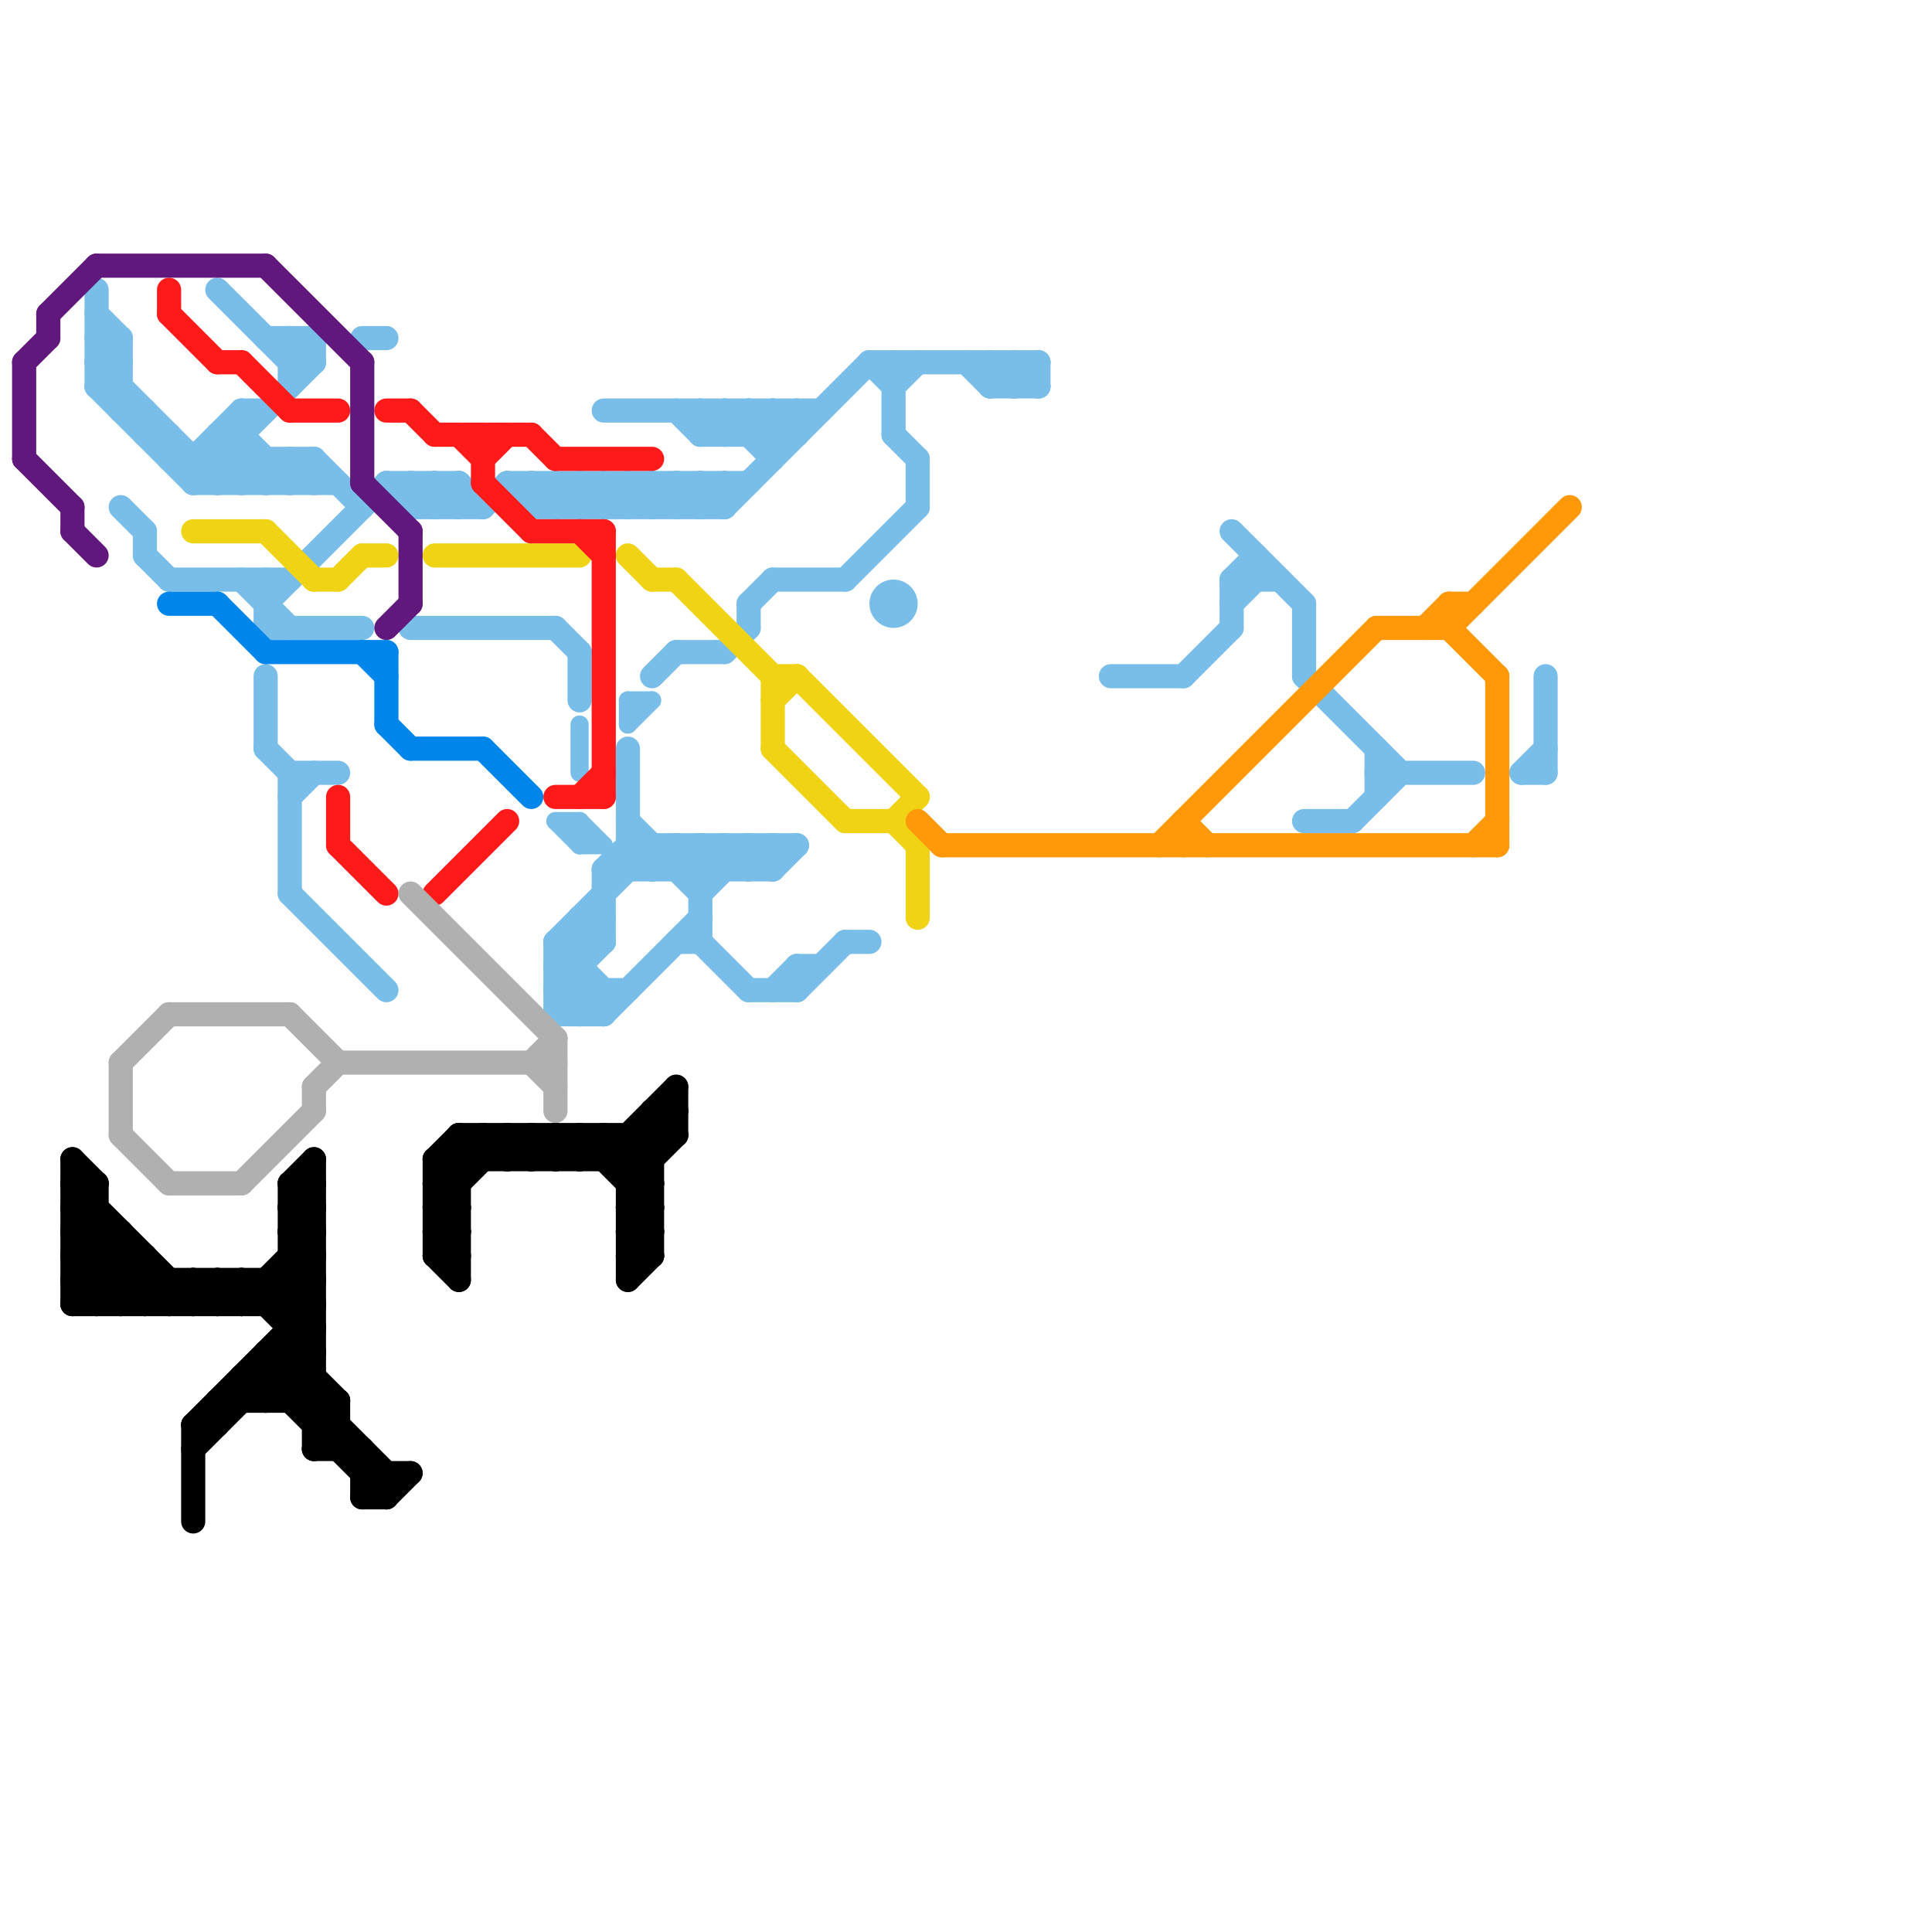 
<svg version="1.1" xmlns="http://www.w3.org/2000/svg" viewBox="0 0 80 80">
<style>text { font: 1px Helvetica; font-weight: 600; white-space: pre; dominant-baseline: central; } line { stroke-width: 1; fill: none; stroke-linecap: round; stroke-linejoin: round; } .c0 { stroke: #79bde9 } .c1 { stroke: #f0d314 } .c2 { stroke: #ff1a1a } .c3 { stroke: #000000 } .c4 { stroke: #61187c } .c5 { stroke: #b0b0b0 } .c6 { stroke: #0085eb } .c7 { stroke: #ff990a } .w2 { stroke-width: .75; }.w1 { stroke-width: 1; }</style><defs><g id="wm-xf"><circle r="1.2" fill="#000"/><circle r="0.9" fill="#fff"/><circle r="0.6" fill="#000"/><circle r="0.3" fill="#fff"/></g><g id="wm"><circle r="0.6" fill="#000"/><circle r="0.3" fill="#fff"/></g></defs><line class="c0 " x1="26" y1="21" x2="27" y2="20"/><line class="c0 " x1="10" y1="18" x2="12" y2="20"/><line class="c0 " x1="23" y1="21" x2="24" y2="20"/><line class="c0 " x1="64" y1="28" x2="64" y2="32"/><line class="c0 " x1="17" y1="20" x2="18" y2="21"/><line class="c0 " x1="29" y1="35" x2="29" y2="39"/><line class="c0 " x1="17" y1="26" x2="23" y2="26"/><line class="c0 " x1="8" y1="20" x2="14" y2="20"/><line class="c0 " x1="25" y1="17" x2="34" y2="17"/><line class="c0 " x1="23" y1="41" x2="25" y2="39"/><line class="c0 " x1="6" y1="18" x2="7" y2="18"/><line class="c0 " x1="25" y1="36" x2="26" y2="35"/><line class="c0 " x1="21" y1="20" x2="31" y2="20"/><line class="c0 " x1="4" y1="16" x2="5" y2="15"/><line class="c0 " x1="22" y1="20" x2="23" y2="21"/><line class="c0 " x1="31" y1="35" x2="32" y2="36"/><line class="c0 " x1="31" y1="41" x2="33" y2="41"/><line class="c0 " x1="54" y1="28" x2="58" y2="32"/><line class="c0 " x1="10" y1="17" x2="11" y2="17"/><line class="c0 " x1="37" y1="15" x2="37" y2="18"/><line class="c0 " x1="13" y1="19" x2="15" y2="21"/><line class="c0 " x1="41" y1="16" x2="42" y2="15"/><line class="c0 " x1="11" y1="14" x2="13" y2="14"/><line class="c0 " x1="51" y1="24" x2="51" y2="26"/><line class="c0 " x1="41" y1="15" x2="41" y2="16"/><line class="c0 " x1="27" y1="35" x2="27" y2="36"/><line class="c0 " x1="23" y1="39" x2="23" y2="42"/><line class="c0 " x1="23" y1="39" x2="25" y2="39"/><line class="c0 " x1="4" y1="14" x2="5" y2="15"/><line class="c0 " x1="12" y1="37" x2="16" y2="41"/><line class="c0 " x1="6" y1="22" x2="6" y2="23"/><line class="c0 " x1="32" y1="17" x2="33" y2="18"/><line class="c0 " x1="28" y1="20" x2="29" y2="21"/><line class="c0 " x1="23" y1="42" x2="24" y2="41"/><line class="c0 " x1="43" y1="15" x2="43" y2="16"/><line class="c0 " x1="28" y1="21" x2="29" y2="20"/><line class="c0 " x1="11" y1="26" x2="15" y2="26"/><line class="c0 " x1="29" y1="18" x2="33" y2="18"/><line class="c0 " x1="25" y1="21" x2="26" y2="20"/><line class="c0 " x1="23" y1="41" x2="24" y2="42"/><line class="c0 " x1="31" y1="25" x2="32" y2="24"/><line class="c0 " x1="23" y1="42" x2="25" y2="42"/><line class="c0 " x1="30" y1="17" x2="30" y2="18"/><line class="c0 " x1="30" y1="21" x2="36" y2="15"/><line class="c0 " x1="5" y1="14" x2="5" y2="17"/><line class="c0 " x1="25" y1="41" x2="25" y2="42"/><line class="c0 " x1="26" y1="34" x2="29" y2="37"/><line class="c0 " x1="27" y1="20" x2="27" y2="21"/><line class="c0 " x1="51" y1="24" x2="52" y2="23"/><line class="c0 " x1="5" y1="17" x2="6" y2="17"/><line class="c0 " x1="37" y1="18" x2="38" y2="19"/><line class="c0 " x1="24" y1="20" x2="24" y2="21"/><line class="c0 " x1="12" y1="19" x2="12" y2="20"/><line class="c0 " x1="51" y1="24" x2="53" y2="24"/><line class="c0 " x1="33" y1="40" x2="33" y2="41"/><line class="c0 " x1="4" y1="16" x2="8" y2="20"/><line class="c0 " x1="4" y1="15" x2="5" y2="15"/><line class="c0 " x1="33" y1="40" x2="34" y2="40"/><line class="c0 " x1="42" y1="16" x2="43" y2="15"/><line class="c0 " x1="28" y1="39" x2="29" y2="39"/><line class="c0 " x1="54" y1="34" x2="56" y2="34"/><line class="c0 " x1="12" y1="32" x2="12" y2="37"/><line class="c0 " x1="29" y1="18" x2="30" y2="17"/><line class="c0 " x1="8" y1="19" x2="10" y2="17"/><line class="c0 " x1="29" y1="17" x2="29" y2="18"/><line class="c0 " x1="25" y1="20" x2="25" y2="21"/><line class="c0 " x1="19" y1="20" x2="20" y2="21"/><line class="c0 " x1="27" y1="21" x2="28" y2="20"/><line class="c0 " x1="31" y1="18" x2="32" y2="17"/><line class="c0 " x1="16" y1="20" x2="17" y2="21"/><line class="c0 " x1="30" y1="17" x2="32" y2="19"/><line class="c0 " x1="13" y1="19" x2="13" y2="20"/><line class="c0 " x1="36" y1="15" x2="43" y2="15"/><line class="c0 " x1="31" y1="17" x2="31" y2="18"/><line class="c0 " x1="32" y1="41" x2="33" y2="40"/><line class="c0 " x1="17" y1="21" x2="18" y2="20"/><line class="c0 " x1="10" y1="24" x2="12" y2="26"/><line class="c0 " x1="24" y1="20" x2="25" y2="21"/><line class="c0 " x1="32" y1="17" x2="32" y2="19"/><line class="c0 " x1="18" y1="20" x2="19" y2="21"/><line class="c0 " x1="33" y1="41" x2="35" y2="39"/><line class="c0 " x1="30" y1="18" x2="31" y2="17"/><line class="c0 " x1="9" y1="18" x2="9" y2="20"/><line class="c0 " x1="24" y1="38" x2="24" y2="42"/><line class="c0 " x1="15" y1="14" x2="16" y2="14"/><line class="c0 " x1="22" y1="20" x2="22" y2="21"/><line class="c0 " x1="13" y1="14" x2="13" y2="15"/><line class="c0 " x1="11" y1="24" x2="11" y2="26"/><line class="c0 " x1="28" y1="36" x2="29" y2="35"/><line class="c0 " x1="9" y1="12" x2="12" y2="15"/><line class="c0 " x1="18" y1="21" x2="19" y2="20"/><line class="c0 " x1="23" y1="39" x2="25" y2="41"/><line class="c0 " x1="23" y1="40" x2="25" y2="38"/><line class="c0 " x1="12" y1="33" x2="13" y2="32"/><line class="c0 " x1="12" y1="14" x2="12" y2="16"/><line class="c0 " x1="20" y1="21" x2="21" y2="20"/><line class="c0 " x1="21" y1="20" x2="22" y2="21"/><line class="c0 " x1="49" y1="28" x2="51" y2="26"/><line class="c0 " x1="29" y1="21" x2="30" y2="20"/><line class="c0 " x1="11" y1="25" x2="16" y2="20"/><line class="c0 " x1="26" y1="20" x2="27" y2="21"/><line class="c0 " x1="12" y1="32" x2="14" y2="32"/><line class="c0 " x1="9" y1="19" x2="10" y2="20"/><line class="c0 " x1="41" y1="15" x2="42" y2="16"/><line class="c0 " x1="29" y1="20" x2="29" y2="21"/><line class="c0 " x1="28" y1="35" x2="28" y2="36"/><line class="c0 " x1="22" y1="21" x2="23" y2="20"/><line class="c0 " x1="32" y1="24" x2="35" y2="24"/><line class="c0 " x1="56" y1="34" x2="58" y2="32"/><line class="c0 " x1="24" y1="38" x2="25" y2="39"/><line class="c0 " x1="63" y1="32" x2="64" y2="32"/><line class="c0 " x1="5" y1="21" x2="6" y2="22"/><line class="c0 " x1="8" y1="20" x2="13" y2="15"/><line class="c0 " x1="7" y1="18" x2="7" y2="19"/><line class="c0 " x1="30" y1="35" x2="30" y2="36"/><line class="c0 " x1="23" y1="26" x2="24" y2="27"/><line class="c0 " x1="10" y1="20" x2="11" y2="19"/><line class="c0 " x1="7" y1="24" x2="12" y2="24"/><line class="c0 " x1="23" y1="20" x2="24" y2="21"/><line class="c0 " x1="42" y1="15" x2="43" y2="16"/><line class="c0 " x1="12" y1="15" x2="13" y2="15"/><line class="c0 " x1="46" y1="28" x2="49" y2="28"/><line class="c0 " x1="4" y1="15" x2="5" y2="14"/><line class="c0 " x1="29" y1="35" x2="30" y2="36"/><line class="c0 " x1="4" y1="13" x2="5" y2="14"/><line class="c0 " x1="27" y1="36" x2="28" y2="35"/><line class="c0 " x1="28" y1="27" x2="30" y2="27"/><line class="c0 " x1="41" y1="16" x2="43" y2="16"/><line class="c0 " x1="4" y1="12" x2="4" y2="16"/><line class="c0 " x1="31" y1="25" x2="31" y2="26"/><line class="c0 " x1="51" y1="22" x2="54" y2="25"/><line class="c0 " x1="12" y1="19" x2="13" y2="20"/><line class="c0 " x1="23" y1="40" x2="25" y2="42"/><line class="c0 " x1="30" y1="27" x2="31" y2="26"/><line class="c0 " x1="6" y1="17" x2="6" y2="18"/><line class="c0 " x1="32" y1="35" x2="32" y2="36"/><line class="c0 " x1="16" y1="20" x2="19" y2="20"/><line class="c0 " x1="54" y1="25" x2="54" y2="28"/><line class="c0 " x1="28" y1="17" x2="29" y2="18"/><line class="c0 " x1="51" y1="25" x2="52" y2="24"/><line class="c0 " x1="17" y1="20" x2="17" y2="21"/><line class="c0 " x1="12" y1="20" x2="13" y2="19"/><line class="c0 " x1="35" y1="24" x2="38" y2="21"/><line class="c0 " x1="9" y1="18" x2="10" y2="18"/><line class="c0 " x1="22" y1="21" x2="30" y2="21"/><line class="c0 " x1="32" y1="18" x2="33" y2="17"/><line class="c0 " x1="12" y1="14" x2="13" y2="15"/><line class="c0 " x1="19" y1="20" x2="19" y2="21"/><line class="c0 " x1="4" y1="14" x2="5" y2="14"/><line class="c0 " x1="4" y1="16" x2="5" y2="16"/><line class="c0 " x1="28" y1="20" x2="28" y2="21"/><line class="c0 " x1="11" y1="20" x2="12" y2="19"/><line class="c0 " x1="11" y1="28" x2="11" y2="31"/><line class="c0 " x1="7" y1="19" x2="13" y2="19"/><line class="c0 " x1="25" y1="20" x2="26" y2="21"/><line class="c0 " x1="29" y1="39" x2="31" y2="41"/><line class="c0 " x1="37" y1="16" x2="38" y2="15"/><line class="c0 " x1="24" y1="27" x2="24" y2="29"/><line class="c0 " x1="23" y1="41" x2="26" y2="41"/><line class="c0 " x1="38" y1="19" x2="38" y2="21"/><line class="c0 " x1="30" y1="20" x2="30" y2="21"/><line class="c0 " x1="32" y1="36" x2="33" y2="35"/><line class="c0 " x1="29" y1="36" x2="30" y2="35"/><line class="c0 " x1="25" y1="36" x2="32" y2="36"/><line class="c0 " x1="31" y1="17" x2="32" y2="18"/><line class="c0 " x1="40" y1="15" x2="41" y2="16"/><line class="c0 " x1="33" y1="17" x2="33" y2="18"/><line class="c0 " x1="26" y1="35" x2="27" y2="36"/><line class="c0 " x1="25" y1="36" x2="25" y2="39"/><line class="c0 " x1="8" y1="19" x2="8" y2="20"/><line class="c0 " x1="57" y1="31" x2="57" y2="33"/><line class="c0 " x1="24" y1="42" x2="25" y2="41"/><line class="c0 " x1="11" y1="19" x2="11" y2="20"/><line class="c0 " x1="17" y1="21" x2="20" y2="21"/><line class="c0 " x1="31" y1="36" x2="32" y2="35"/><line class="c0 " x1="11" y1="31" x2="12" y2="32"/><line class="c0 " x1="27" y1="20" x2="28" y2="21"/><line class="c0 " x1="24" y1="38" x2="25" y2="38"/><line class="c0 " x1="26" y1="20" x2="26" y2="21"/><line class="c0 " x1="35" y1="39" x2="36" y2="39"/><line class="c0 " x1="63" y1="32" x2="64" y2="31"/><line class="c0 " x1="29" y1="37" x2="31" y2="35"/><line class="c0 " x1="26" y1="35" x2="33" y2="35"/><line class="c0 " x1="9" y1="20" x2="10" y2="19"/><line class="c0 " x1="9" y1="18" x2="11" y2="20"/><line class="c0 " x1="23" y1="20" x2="23" y2="21"/><line class="c0 " x1="57" y1="32" x2="61" y2="32"/><line class="c0 " x1="42" y1="15" x2="42" y2="16"/><line class="c0 " x1="26" y1="31" x2="26" y2="36"/><line class="c0 " x1="6" y1="23" x2="7" y2="24"/><line class="c0 " x1="31" y1="35" x2="31" y2="36"/><line class="c0 " x1="23" y1="40" x2="24" y2="40"/><line class="c0 " x1="52" y1="23" x2="52" y2="24"/><line class="c0 " x1="10" y1="17" x2="10" y2="20"/><line class="c0 " x1="12" y1="15" x2="13" y2="14"/><line class="c0 " x1="25" y1="42" x2="29" y2="38"/><line class="c0 " x1="4" y1="15" x2="9" y2="20"/><line class="c0 " x1="29" y1="20" x2="30" y2="21"/><line class="c0 " x1="28" y1="35" x2="29" y2="36"/><line class="c0 " x1="27" y1="28" x2="28" y2="27"/><line class="c0 " x1="24" y1="21" x2="25" y2="20"/><line class="c0 " x1="29" y1="17" x2="30" y2="18"/><line class="c0 " x1="36" y1="15" x2="37" y2="16"/><line class="c0 " x1="18" y1="20" x2="18" y2="21"/><line class="c0 " x1="30" y1="35" x2="31" y2="36"/><line class="c0 " x1="23" y1="39" x2="27" y2="35"/><circle cx="37" cy="25" r="1" fill="#79bde9" /><line class="c0 w2" x1="26" y1="29" x2="26" y2="30"/><line class="c0 w2" x1="26" y1="29" x2="27" y2="29"/><line class="c0 w2" x1="24" y1="30" x2="24" y2="32"/><line class="c0 w2" x1="23" y1="34" x2="24" y2="35"/><line class="c0 w2" x1="24" y1="34" x2="24" y2="35"/><line class="c0 w2" x1="26" y1="30" x2="27" y2="29"/><line class="c0 w2" x1="24" y1="34" x2="25" y2="35"/><line class="c0 w2" x1="24" y1="35" x2="25" y2="35"/><line class="c0 w2" x1="23" y1="34" x2="24" y2="34"/><line class="c1 " x1="15" y1="23" x2="16" y2="23"/><line class="c1 " x1="32" y1="31" x2="35" y2="34"/><line class="c1 " x1="32" y1="29" x2="33" y2="28"/><line class="c1 " x1="37" y1="34" x2="38" y2="33"/><line class="c1 " x1="32" y1="28" x2="33" y2="28"/><line class="c1 " x1="32" y1="28" x2="32" y2="31"/><line class="c1 " x1="35" y1="34" x2="37" y2="34"/><line class="c1 " x1="8" y1="22" x2="11" y2="22"/><line class="c1 " x1="28" y1="24" x2="32" y2="28"/><line class="c1 " x1="13" y1="24" x2="14" y2="24"/><line class="c1 " x1="37" y1="34" x2="38" y2="35"/><line class="c1 " x1="18" y1="23" x2="24" y2="23"/><line class="c1 " x1="33" y1="28" x2="38" y2="33"/><line class="c1 " x1="27" y1="24" x2="28" y2="24"/><line class="c1 " x1="38" y1="35" x2="38" y2="38"/><line class="c1 " x1="26" y1="23" x2="27" y2="24"/><line class="c1 " x1="14" y1="24" x2="15" y2="23"/><line class="c1 " x1="11" y1="22" x2="13" y2="24"/><line class="c2 " x1="7" y1="12" x2="7" y2="13"/><line class="c2 " x1="24" y1="33" x2="25" y2="32"/><line class="c2 " x1="24" y1="22" x2="25" y2="23"/><line class="c2 " x1="18" y1="37" x2="21" y2="34"/><line class="c2 " x1="7" y1="13" x2="9" y2="15"/><line class="c2 " x1="22" y1="18" x2="23" y2="19"/><line class="c2 " x1="20" y1="18" x2="20" y2="20"/><line class="c2 " x1="23" y1="33" x2="25" y2="33"/><line class="c2 " x1="17" y1="17" x2="18" y2="18"/><line class="c2 " x1="18" y1="18" x2="22" y2="18"/><line class="c2 " x1="25" y1="22" x2="25" y2="33"/><line class="c2 " x1="12" y1="17" x2="14" y2="17"/><line class="c2 " x1="14" y1="33" x2="14" y2="35"/><line class="c2 " x1="16" y1="17" x2="17" y2="17"/><line class="c2 " x1="19" y1="18" x2="20" y2="19"/><line class="c2 " x1="22" y1="22" x2="25" y2="22"/><line class="c2 " x1="10" y1="15" x2="12" y2="17"/><line class="c2 " x1="14" y1="35" x2="16" y2="37"/><line class="c2 " x1="9" y1="15" x2="10" y2="15"/><line class="c2 " x1="20" y1="20" x2="22" y2="22"/><line class="c2 " x1="23" y1="19" x2="27" y2="19"/><line class="c2 " x1="20" y1="19" x2="21" y2="18"/><line class="c3 " x1="23" y1="47" x2="23" y2="48"/><line class="c3 " x1="25" y1="48" x2="28" y2="45"/><line class="c3 " x1="11" y1="58" x2="13" y2="56"/><line class="c3 " x1="7" y1="53" x2="7" y2="54"/><line class="c3 " x1="3" y1="52" x2="5" y2="54"/><line class="c3 " x1="26" y1="51" x2="27" y2="50"/><line class="c3 " x1="24" y1="47" x2="24" y2="48"/><line class="c3 " x1="12" y1="50" x2="13" y2="50"/><line class="c3 " x1="10" y1="57" x2="11" y2="58"/><line class="c3 " x1="12" y1="52" x2="13" y2="52"/><line class="c3 " x1="4" y1="54" x2="6" y2="52"/><line class="c3 " x1="27" y1="46" x2="27" y2="52"/><line class="c3 " x1="26" y1="49" x2="27" y2="49"/><line class="c3 " x1="3" y1="48" x2="4" y2="49"/><line class="c3 " x1="12" y1="58" x2="13" y2="57"/><line class="c3 " x1="25" y1="47" x2="25" y2="48"/><line class="c3 " x1="26" y1="51" x2="27" y2="52"/><line class="c3 " x1="13" y1="60" x2="14" y2="59"/><line class="c3 " x1="15" y1="62" x2="16" y2="62"/><line class="c3 " x1="23" y1="48" x2="24" y2="47"/><line class="c3 " x1="10" y1="57" x2="13" y2="57"/><line class="c3 " x1="3" y1="50" x2="7" y2="54"/><line class="c3 " x1="6" y1="52" x2="6" y2="54"/><line class="c3 " x1="12" y1="51" x2="13" y2="51"/><line class="c3 " x1="3" y1="54" x2="13" y2="54"/><line class="c3 " x1="18" y1="49" x2="19" y2="50"/><line class="c3 " x1="9" y1="53" x2="9" y2="54"/><line class="c3 " x1="18" y1="51" x2="19" y2="51"/><line class="c3 " x1="26" y1="48" x2="28" y2="46"/><line class="c3 " x1="5" y1="51" x2="5" y2="54"/><line class="c3 " x1="24" y1="48" x2="25" y2="47"/><line class="c3 " x1="3" y1="53" x2="4" y2="54"/><line class="c3 " x1="13" y1="60" x2="15" y2="60"/><line class="c3 " x1="18" y1="52" x2="19" y2="51"/><line class="c3 " x1="11" y1="53" x2="11" y2="54"/><line class="c3 " x1="20" y1="47" x2="20" y2="48"/><line class="c3 " x1="3" y1="54" x2="5" y2="52"/><line class="c3 " x1="12" y1="54" x2="13" y2="53"/><line class="c3 " x1="10" y1="53" x2="13" y2="56"/><line class="c3 " x1="26" y1="52" x2="27" y2="52"/><line class="c3 " x1="28" y1="45" x2="28" y2="47"/><line class="c3 " x1="3" y1="51" x2="5" y2="51"/><line class="c3 " x1="22" y1="47" x2="23" y2="48"/><line class="c3 " x1="18" y1="50" x2="19" y2="51"/><line class="c3 " x1="18" y1="52" x2="19" y2="53"/><line class="c3 " x1="5" y1="54" x2="6" y2="53"/><line class="c3 " x1="3" y1="50" x2="4" y2="50"/><line class="c3 " x1="18" y1="49" x2="20" y2="47"/><line class="c3 " x1="19" y1="47" x2="28" y2="47"/><line class="c3 " x1="21" y1="47" x2="22" y2="48"/><line class="c3 " x1="19" y1="47" x2="19" y2="53"/><line class="c3 " x1="3" y1="52" x2="6" y2="52"/><line class="c3 " x1="23" y1="47" x2="24" y2="48"/><line class="c3 " x1="9" y1="58" x2="9" y2="59"/><line class="c3 " x1="3" y1="49" x2="8" y2="54"/><line class="c3 " x1="8" y1="53" x2="9" y2="54"/><line class="c3 " x1="9" y1="58" x2="14" y2="58"/><line class="c3 " x1="16" y1="61" x2="16" y2="62"/><line class="c3 " x1="10" y1="57" x2="10" y2="58"/><line class="c3 " x1="11" y1="56" x2="13" y2="56"/><line class="c3 " x1="4" y1="49" x2="4" y2="54"/><line class="c3 " x1="12" y1="56" x2="14" y2="58"/><line class="c3 " x1="11" y1="57" x2="16" y2="62"/><line class="c3 " x1="12" y1="49" x2="13" y2="48"/><line class="c3 " x1="27" y1="46" x2="28" y2="46"/><line class="c3 " x1="7" y1="54" x2="8" y2="53"/><line class="c3 " x1="14" y1="58" x2="14" y2="60"/><line class="c3 " x1="3" y1="51" x2="4" y2="50"/><line class="c3 " x1="12" y1="51" x2="13" y2="50"/><line class="c3 " x1="8" y1="60" x2="13" y2="55"/><line class="c3 " x1="8" y1="59" x2="8" y2="63"/><line class="c3 " x1="12" y1="49" x2="12" y2="58"/><line class="c3 " x1="24" y1="47" x2="27" y2="50"/><line class="c3 " x1="26" y1="50" x2="27" y2="49"/><line class="c3 " x1="12" y1="55" x2="13" y2="55"/><line class="c3 " x1="12" y1="49" x2="13" y2="50"/><line class="c3 " x1="15" y1="60" x2="15" y2="62"/><line class="c3 " x1="12" y1="51" x2="13" y2="52"/><line class="c3 " x1="12" y1="53" x2="13" y2="54"/><line class="c3 " x1="18" y1="48" x2="19" y2="47"/><line class="c3 " x1="9" y1="53" x2="10" y2="54"/><line class="c3 " x1="26" y1="52" x2="27" y2="51"/><line class="c3 " x1="13" y1="59" x2="14" y2="59"/><line class="c3 " x1="26" y1="50" x2="27" y2="51"/><line class="c3 " x1="18" y1="50" x2="19" y2="50"/><line class="c3 " x1="18" y1="50" x2="21" y2="47"/><line class="c3 " x1="18" y1="52" x2="19" y2="52"/><line class="c3 " x1="26" y1="49" x2="28" y2="47"/><line class="c3 " x1="3" y1="50" x2="4" y2="49"/><line class="c3 " x1="3" y1="52" x2="4" y2="51"/><line class="c3 " x1="12" y1="50" x2="13" y2="49"/><line class="c3 " x1="8" y1="59" x2="13" y2="54"/><line class="c3 " x1="6" y1="54" x2="7" y2="53"/><line class="c3 " x1="11" y1="54" x2="13" y2="52"/><line class="c3 " x1="11" y1="56" x2="16" y2="61"/><line class="c3 " x1="18" y1="48" x2="19" y2="49"/><line class="c3 " x1="3" y1="51" x2="6" y2="54"/><line class="c3 " x1="8" y1="59" x2="9" y2="59"/><line class="c3 " x1="15" y1="61" x2="17" y2="61"/><line class="c3 " x1="26" y1="51" x2="27" y2="51"/><line class="c3 " x1="15" y1="62" x2="16" y2="61"/><line class="c3 " x1="26" y1="53" x2="27" y2="52"/><line class="c3 " x1="12" y1="50" x2="13" y2="51"/><line class="c3 " x1="12" y1="52" x2="13" y2="53"/><line class="c3 " x1="3" y1="53" x2="13" y2="53"/><line class="c3 " x1="3" y1="49" x2="4" y2="49"/><line class="c3 " x1="18" y1="48" x2="18" y2="52"/><line class="c3 " x1="26" y1="47" x2="27" y2="48"/><line class="c3 " x1="11" y1="56" x2="11" y2="58"/><line class="c3 " x1="8" y1="53" x2="8" y2="54"/><line class="c3 " x1="18" y1="49" x2="19" y2="49"/><line class="c3 " x1="22" y1="48" x2="23" y2="47"/><line class="c3 " x1="18" y1="51" x2="19" y2="50"/><line class="c3 " x1="10" y1="53" x2="10" y2="54"/><line class="c3 " x1="8" y1="54" x2="9" y2="53"/><line class="c3 " x1="10" y1="54" x2="13" y2="51"/><line class="c3 " x1="21" y1="48" x2="22" y2="47"/><line class="c3 " x1="18" y1="48" x2="27" y2="48"/><line class="c3 " x1="25" y1="47" x2="27" y2="49"/><line class="c3 " x1="3" y1="53" x2="5" y2="51"/><line class="c3 " x1="20" y1="47" x2="21" y2="48"/><line class="c3 " x1="3" y1="48" x2="3" y2="54"/><line class="c3 " x1="18" y1="51" x2="19" y2="52"/><line class="c3 " x1="12" y1="49" x2="13" y2="49"/><line class="c3 " x1="27" y1="46" x2="28" y2="47"/><line class="c3 " x1="22" y1="47" x2="22" y2="48"/><line class="c3 " x1="9" y1="54" x2="10" y2="53"/><line class="c3 " x1="19" y1="47" x2="20" y2="48"/><line class="c3 " x1="21" y1="47" x2="21" y2="48"/><line class="c3 " x1="13" y1="48" x2="13" y2="60"/><line class="c3 " x1="26" y1="47" x2="26" y2="53"/><line class="c3 " x1="16" y1="62" x2="17" y2="61"/><line class="c3 " x1="13" y1="59" x2="14" y2="58"/><line class="c3 " x1="26" y1="50" x2="27" y2="50"/><line class="c3 " x1="11" y1="53" x2="13" y2="55"/><line class="c4 " x1="16" y1="26" x2="17" y2="25"/><line class="c4 " x1="3" y1="22" x2="4" y2="23"/><line class="c4 " x1="15" y1="20" x2="17" y2="22"/><line class="c4 " x1="2" y1="13" x2="2" y2="14"/><line class="c4 " x1="4" y1="11" x2="11" y2="11"/><line class="c4 " x1="1" y1="15" x2="2" y2="14"/><line class="c4 " x1="11" y1="11" x2="15" y2="15"/><line class="c4 " x1="3" y1="21" x2="3" y2="22"/><line class="c4 " x1="15" y1="15" x2="15" y2="20"/><line class="c4 " x1="2" y1="13" x2="4" y2="11"/><line class="c4 " x1="1" y1="15" x2="1" y2="19"/><line class="c4 " x1="17" y1="22" x2="17" y2="25"/><line class="c4 " x1="1" y1="19" x2="3" y2="21"/><line class="c5 " x1="13" y1="45" x2="13" y2="46"/><line class="c5 " x1="22" y1="44" x2="23" y2="45"/><line class="c5 " x1="10" y1="49" x2="13" y2="46"/><line class="c5 " x1="14" y1="44" x2="23" y2="44"/><line class="c5 " x1="5" y1="44" x2="5" y2="47"/><line class="c5 " x1="5" y1="47" x2="7" y2="49"/><line class="c5 " x1="5" y1="44" x2="7" y2="42"/><line class="c5 " x1="7" y1="49" x2="10" y2="49"/><line class="c5 " x1="7" y1="42" x2="12" y2="42"/><line class="c5 " x1="22" y1="44" x2="23" y2="43"/><line class="c5 " x1="12" y1="42" x2="14" y2="44"/><line class="c5 " x1="13" y1="45" x2="14" y2="44"/><line class="c5 " x1="17" y1="37" x2="23" y2="43"/><line class="c5 " x1="23" y1="43" x2="23" y2="46"/><line class="c6 " x1="7" y1="25" x2="9" y2="25"/><line class="c6 " x1="15" y1="27" x2="16" y2="28"/><line class="c6 " x1="9" y1="25" x2="11" y2="27"/><line class="c6 " x1="17" y1="31" x2="20" y2="31"/><line class="c6 " x1="16" y1="30" x2="17" y2="31"/><line class="c6 " x1="11" y1="27" x2="16" y2="27"/><line class="c6 " x1="16" y1="27" x2="16" y2="30"/><line class="c6 " x1="20" y1="31" x2="22" y2="33"/><line class="c7 " x1="60" y1="26" x2="62" y2="28"/><line class="c7 " x1="57" y1="26" x2="60" y2="26"/><line class="c7 " x1="38" y1="34" x2="39" y2="35"/><line class="c7 " x1="39" y1="35" x2="62" y2="35"/><line class="c7 " x1="59" y1="26" x2="60" y2="25"/><line class="c7 " x1="48" y1="35" x2="57" y2="26"/><line class="c7 " x1="60" y1="25" x2="61" y2="25"/><line class="c7 " x1="49" y1="34" x2="49" y2="35"/><line class="c7 " x1="49" y1="34" x2="50" y2="35"/><line class="c7 " x1="62" y1="28" x2="62" y2="35"/><line class="c7 " x1="61" y1="35" x2="62" y2="34"/><line class="c7 " x1="60" y1="25" x2="60" y2="26"/><line class="c7 " x1="60" y1="26" x2="65" y2="21"/>
</svg>

